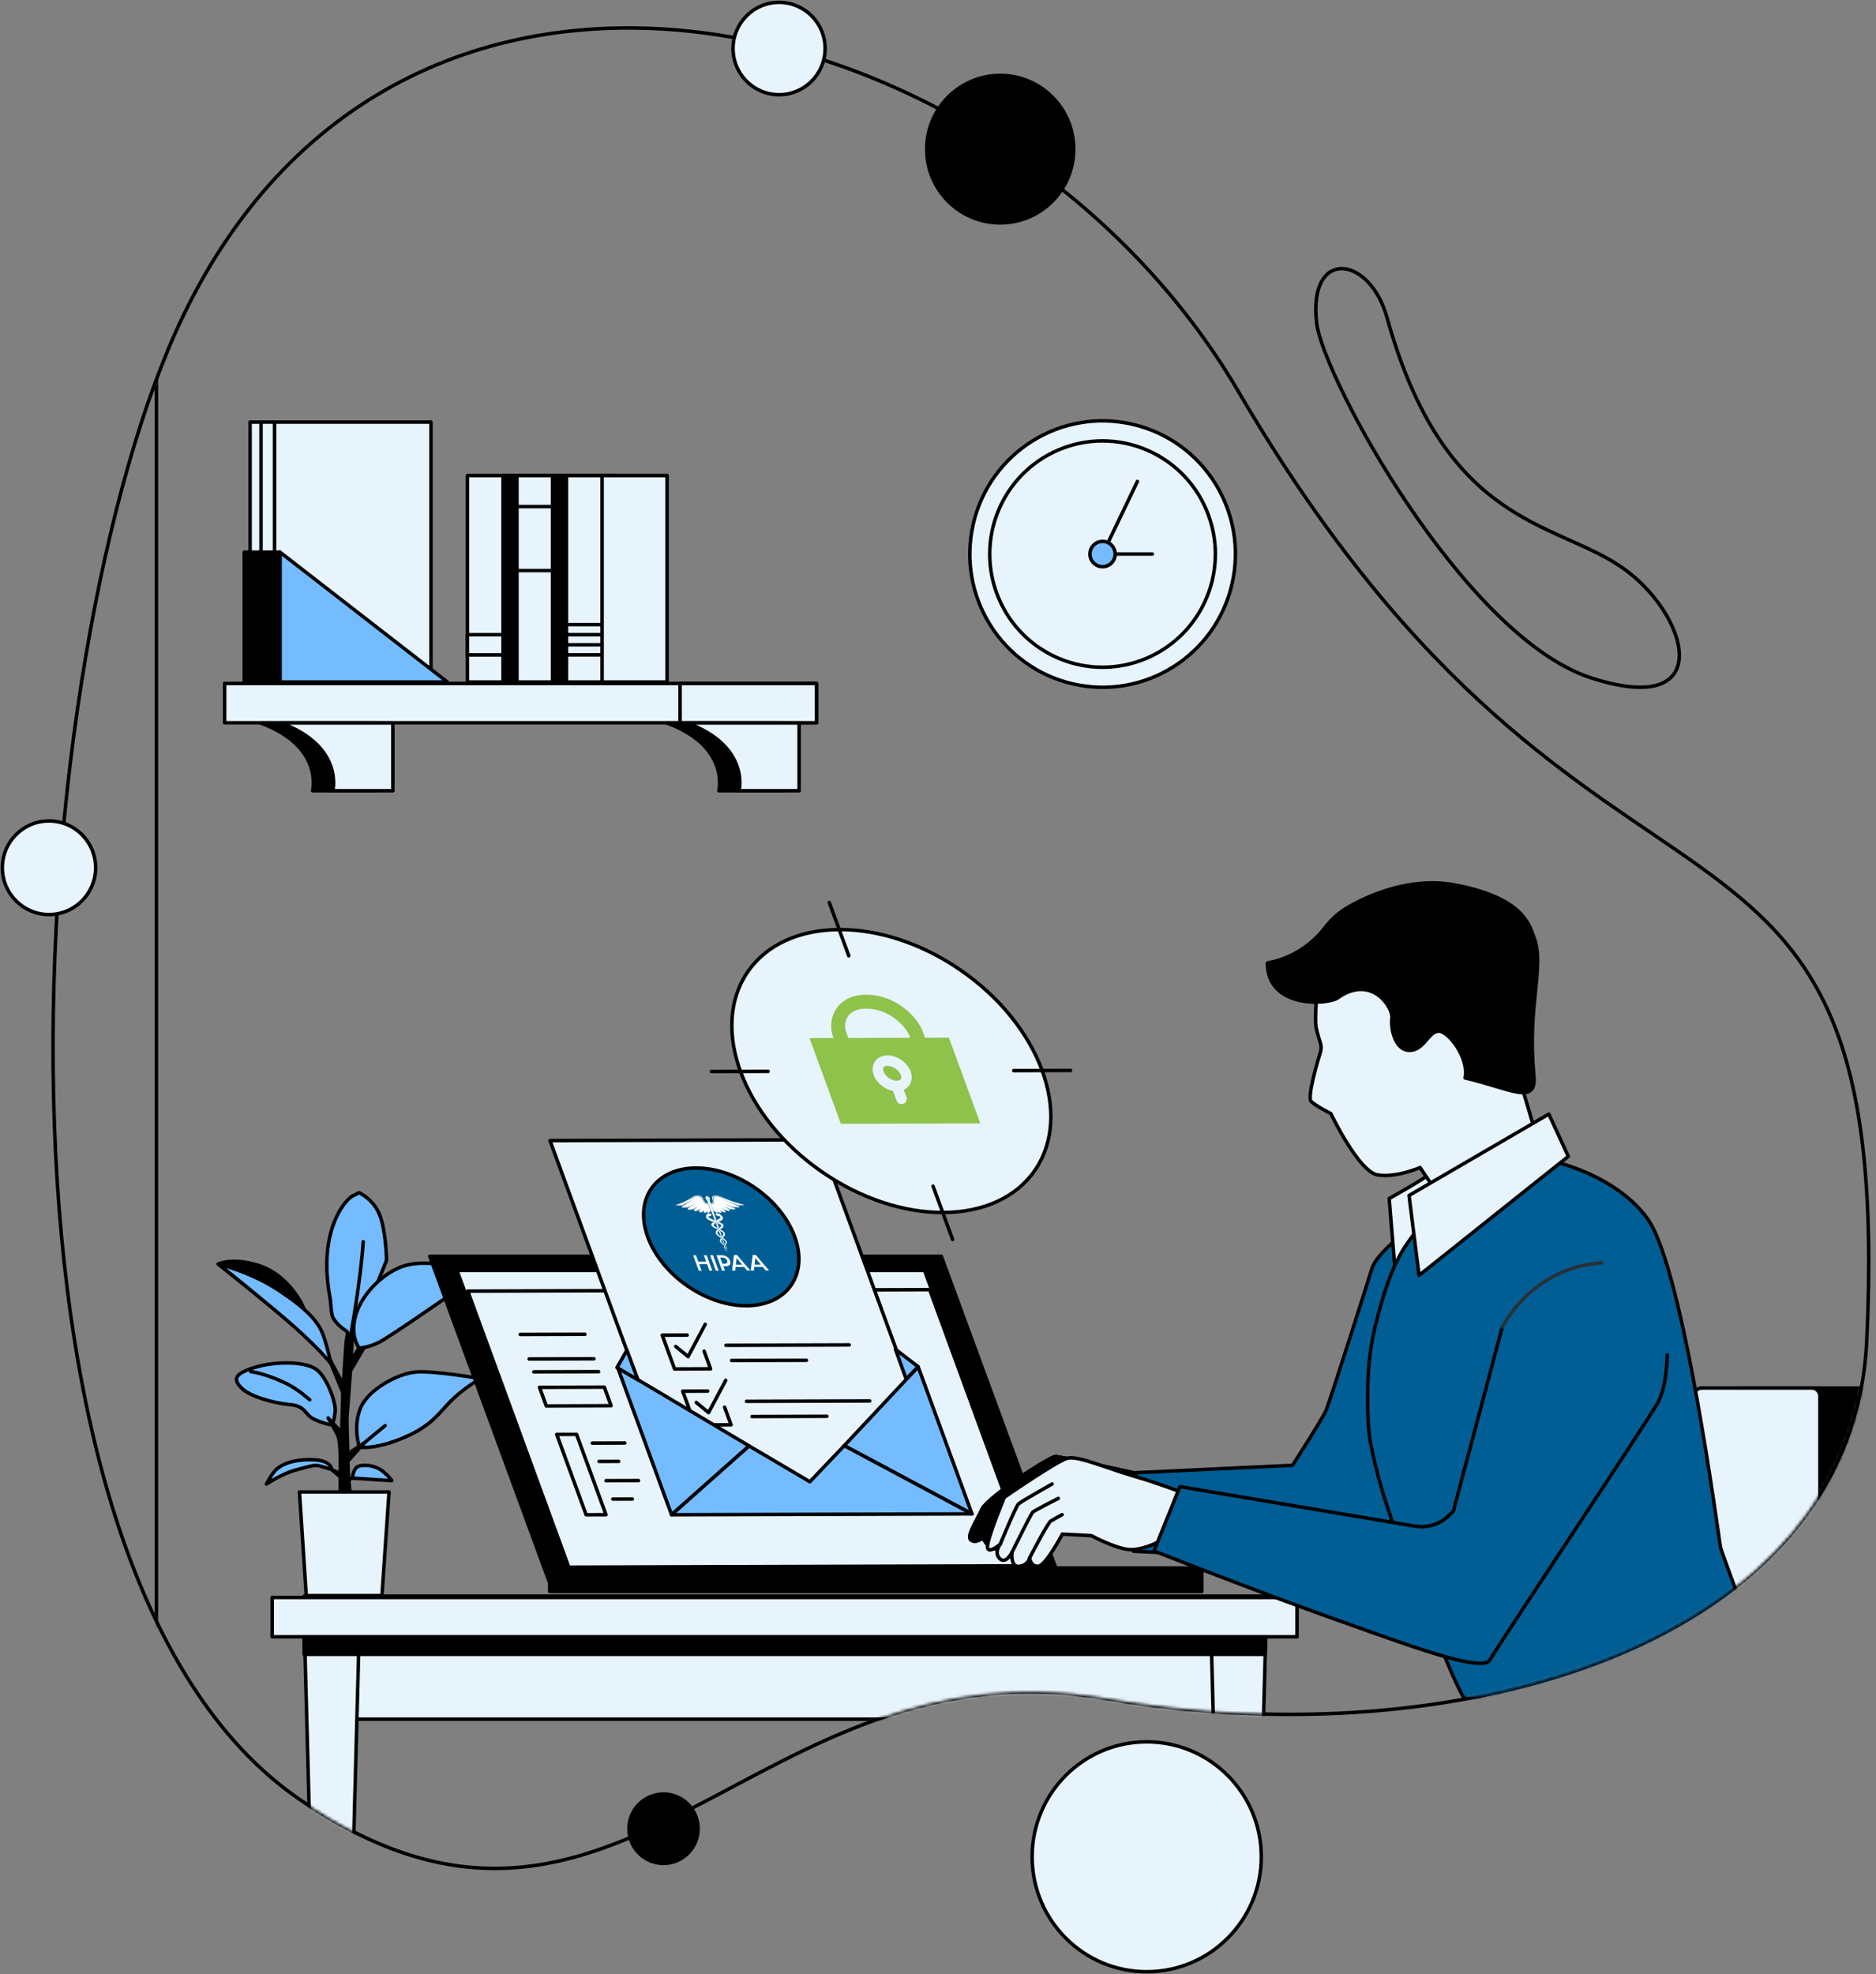 <svg width="538" height="566" viewBox="0 0 538 566" fill="none" xmlns="http://www.w3.org/2000/svg">
<rect x="0" y="0" width="538" height="566" fill="#808080" stroke="none"/>
<path d="M86.159 516.082C178.212 578.794 216.091 469.591 317.253 487.026C418.416 504.462 531.258 471.669 535.349 384.355C543.652 207.339 458.744 289.228 355.146 112.253C290.193 1.323 116.583 -43.306 52.371 90.903C6.688 186.395 -11.895 449.294 86.159 516.082Z" stroke="black" stroke-linecap="round" stroke-linejoin="round"/>
<path d="M286.841 64.412C298.762 64.412 308.425 54.721 308.425 42.766C308.425 30.811 298.762 21.12 286.841 21.12C274.921 21.12 265.258 30.811 265.258 42.766C265.258 54.721 274.921 64.412 286.841 64.412Z" fill="black"/>
<path d="M328.856 565.325C347.004 565.325 361.715 550.571 361.715 532.37C361.715 514.169 347.004 499.415 328.856 499.415C310.708 499.415 295.996 514.169 295.996 532.37C295.996 550.571 310.708 565.325 328.856 565.325Z" fill="#E7F4FC" stroke="black" stroke-linecap="round" stroke-linejoin="round"/>
<path d="M223.423 27.152C230.713 27.152 236.623 21.225 236.623 13.914C236.623 6.602 230.713 0.675 223.423 0.675C216.133 0.675 210.223 6.602 210.223 13.914C210.223 21.225 216.133 27.152 223.423 27.152Z" fill="#E7F4FC" stroke="black" stroke-linecap="round" stroke-linejoin="round"/>
<path d="M14.047 262.211C21.434 262.211 27.422 256.205 27.422 248.797C27.422 241.388 21.434 235.382 14.047 235.382C6.66 235.382 0.672 241.388 0.672 248.797C0.672 256.205 6.66 262.211 14.047 262.211Z" fill="#E7F4FC" stroke="black" stroke-linecap="round" stroke-linejoin="round"/>
<path d="M190.28 534.772C196.032 534.772 200.695 530.096 200.695 524.327C200.695 518.558 196.032 513.882 190.28 513.882C184.528 513.882 179.865 518.558 179.865 524.327C179.865 530.096 184.528 534.772 190.28 534.772Z" fill="black"/>
<path d="M377.562 92.482C379.338 108.123 419.787 182.576 456.36 194.384C492.934 206.192 484.241 175.68 464.878 162.509C445.515 149.337 414.324 150.714 397.786 91.106C392.781 73.076 375.14 71.119 377.575 92.482H377.562Z" stroke="black" stroke-linecap="round" stroke-linejoin="round"/>
<mask id="mask0_1987_386" style="mask-type:luminance" maskUnits="userSpaceOnUse" x="15" y="8" width="521" height="528">
<path d="M86.159 516.082C178.212 578.794 216.091 469.591 317.253 487.026C418.416 504.462 531.258 471.669 535.349 384.355C543.652 207.339 458.744 289.228 355.146 112.253C290.193 1.323 116.583 -43.306 52.371 90.903C6.688 186.395 -11.895 449.294 86.159 516.082Z" fill="white"/>
</mask>
<g mask="url(#mask0_1987_386)">
<path d="M355.604 458.025H94.408V492.91H355.604V458.025Z" fill="#E7F4FC" stroke="black" stroke-linecap="round" stroke-linejoin="round"/>
<path d="M100.706 554.57H89.618L87.25 465.758H103.074L100.706 554.57Z" fill="#E7F4FC" stroke="black" stroke-linecap="round" stroke-linejoin="round"/>
<path d="M360.69 554.57H349.616L347.234 465.758H363.072L360.69 554.57Z" fill="#E7F4FC" stroke="black" stroke-linecap="round" stroke-linejoin="round"/>
<path d="M362.816 457.634H87.223V474.328H362.816V457.634Z" fill="black" stroke="black" stroke-linecap="round" stroke-linejoin="round"/>
<path d="M371.966 458.025H78.059V469.294H371.966V458.025Z" fill="#E7F4FC" stroke="black" stroke-linecap="round" stroke-linejoin="round"/>
<path d="M103.062 414.895C103.062 414.895 106.817 415.745 114.769 412.614C122.722 409.47 125.171 406.137 128.629 402.371C132.087 398.606 137.698 395.26 137.698 395.26C137.698 395.26 124.35 392.911 119.156 393.384C113.975 393.856 105.363 398.498 103.291 403.937C101.205 409.375 103.062 414.895 103.062 414.895Z" fill="#74BCFF" stroke="black" stroke-linecap="round" stroke-linejoin="round"/>
<path d="M103.062 414.895C103.062 414.895 106.548 411.899 110.45 408.755" stroke="black" stroke-linecap="round" stroke-linejoin="round"/>
<path d="M100.693 416.19L104.407 413.748L100.182 418.498L100.693 416.19Z" fill="black" stroke="black" stroke-linecap="round" stroke-linejoin="round"/>
<path d="M94.732 408.485C94.732 408.485 92.444 408.053 89.955 406.852C87.466 405.651 87.627 403.087 83.294 402.736C78.961 402.385 71.776 400.496 69.327 398.026C66.878 395.556 66.932 393.87 73.296 391.994C79.661 390.118 88.098 390.388 91.018 392.857C93.938 395.34 96.374 402.264 96.118 404.693C95.862 407.122 95.485 408.215 94.732 408.485Z" fill="#74BCFF" stroke="black" stroke-linecap="round" stroke-linejoin="round"/>
<path d="M88.824 401.346C86.9 399.659 84.249 397.621 81.343 396.299C75.543 393.64 71.91 393.249 71.91 393.249" stroke="black" stroke-linecap="round" stroke-linejoin="round"/>
<path d="M94.921 391.022L98.325 399.295L98.715 397.5L94.49 389.565L94.921 391.022Z" fill="black" stroke="black" stroke-linecap="round" stroke-linejoin="round"/>
<path d="M105.443 384.625L100.518 393.019C100.518 393.019 99.576 405.03 99.495 406.366C99.415 407.702 99.805 417.972 99.805 420.482C99.805 422.992 100.504 429.2 100.504 429.2H97.531C97.531 429.2 97.611 425.3 97.611 419.497C97.611 413.694 97.141 412.263 96.831 411.481C96.522 410.698 94.086 406.541 94.086 406.541L98.002 410.779L98.311 399.322L99.253 384.963L100.276 378.445L101.366 378.917L100.585 390.145L104.259 384.571L105.429 384.652L105.443 384.625Z" fill="black" stroke="black" stroke-linecap="round" stroke-linejoin="round"/>
<path d="M99.402 381.67C99.402 381.67 95.648 379.308 95.217 376.947C94.787 374.585 94.962 374.14 94.692 372.399C94.437 370.644 92.768 363.033 94.517 354.882C96.267 346.744 100.371 343.06 101.501 342.709C102.631 342.358 102.631 341.657 103.425 342.183C104.206 342.709 107.785 344.545 109.279 349.457C110.759 354.356 110.853 361.36 110.853 361.36C110.853 361.36 105.175 375.368 104.744 376.501C104.313 377.635 100.465 383.424 100.465 383.424L99.415 381.67H99.402Z" fill="#74BCFF" stroke="black" stroke-linecap="round" stroke-linejoin="round"/>
<path d="M104.165 356.029C103.519 366.204 100.855 381.521 100.451 383.424" stroke="black" stroke-linecap="round" stroke-linejoin="round"/>
<path d="M103.008 386.501C103.008 386.501 100.209 383.019 102.08 376.879C103.95 370.725 110.072 364.841 115.805 362.979C121.537 361.103 129.799 362.979 131.4 363.91C133.002 364.841 135.397 366.717 135.397 366.717C135.397 366.717 131.266 369.794 126.193 373.262C121.133 376.744 113.934 381.683 110.059 384.085C106.197 386.488 102.995 386.488 102.995 386.488L103.008 386.501Z" fill="#74BCFF" stroke="black" stroke-linecap="round" stroke-linejoin="round"/>
<path d="M62.586 362.412C62.586 362.412 66.529 360.482 73.956 362.75C81.397 365.017 85.623 371.886 86.713 374.234C87.803 376.569 88.247 382.938 88.247 382.938L62.586 362.426V362.412Z" fill="black" stroke="black" stroke-linecap="round" stroke-linejoin="round"/>
<path d="M94.921 391.022C94.921 391.022 94.113 386.852 92.727 382.911C91.341 378.971 87.991 375.273 79.904 369.943C71.817 364.612 62.572 362.412 62.572 362.412C62.572 362.412 66.851 365.651 79.083 375.853C91.328 386.042 94.907 391.022 94.907 391.022H94.921Z" fill="#74BCFF" stroke="black" stroke-linecap="round" stroke-linejoin="round"/>
<path d="M99.967 424.328L101.689 423.464" stroke="black" stroke-linecap="round" stroke-linejoin="round"/>
<path d="M101.057 423.788C101.057 423.788 101.285 420.968 102.779 420.414C104.273 419.861 107.556 420.023 109.749 421.831C111.943 423.64 112.333 424.503 112.333 424.503C112.333 424.503 110.839 424.423 108.336 424.274C105.834 424.112 101.447 423.802 101.057 423.802V423.788Z" fill="#74BCFF" stroke="black" stroke-linecap="round" stroke-linejoin="round"/>
<path d="M97.545 422.452L95.109 421.346L97.693 423.545L97.545 422.452Z" fill="black" stroke="black" stroke-linecap="round" stroke-linejoin="round"/>
<path d="M95.108 421.346C95.108 421.346 95.189 418.674 89.712 418.525C84.236 418.363 80.952 419.78 79.378 421.197C77.817 422.614 76.404 425.516 76.404 425.516C76.404 425.516 80.872 422.533 84.693 421.508C88.528 420.482 90.089 419.942 91.421 420.253C92.753 420.563 95.095 421.346 95.095 421.346H95.108Z" fill="#74BCFF" stroke="black" stroke-linecap="round" stroke-linejoin="round"/>
<path d="M87.83 457.486H109.535L111.567 427.783H85.879L87.83 457.486Z" fill="#E7F4FC" stroke="black" stroke-linecap="round" stroke-linejoin="round"/>
<path d="M269.956 360.213H123.244L157.678 453.977H304.403L269.956 360.213Z" fill="black" stroke="black" stroke-linecap="round" stroke-linejoin="round"/>
<path d="M265.125 364.248H131.049L162.523 449.928H296.599L265.125 364.248Z" fill="#E7F4FC" stroke="black" stroke-linecap="round" stroke-linejoin="round"/>
<path d="M259.325 364.248H131.049L162.523 449.928H290.799L259.325 364.248Z" fill="#E7F4FC" stroke="black" stroke-linecap="round" stroke-linejoin="round"/>
<path d="M269.915 377.297L265.125 364.248H131.049L135.839 377.297H269.915Z" fill="#E7F4FC" stroke="black" stroke-linecap="round" stroke-linejoin="round"/>
<path d="M344.664 449.564H157.639V456.285H344.664V449.564Z" fill="black" stroke="black" stroke-linecap="round" stroke-linejoin="round"/>
<path d="M266.617 369.767L134.143 370.186L163.113 449.335L295.588 448.93L266.617 369.767Z" fill="#E7F4FC" stroke="black" stroke-linecap="round" stroke-linejoin="round"/>
<path d="M270.923 424.908L193.645 425.151L157.73 327.028L235.009 326.799L270.923 424.908Z" fill="#E7F4FC" stroke="black" stroke-linecap="round" stroke-linejoin="round"/>
<path d="M226.897 368.468C232.233 360.688 227.579 348.186 216.502 340.546C205.425 332.905 192.12 333.018 186.785 340.799C181.449 348.579 186.102 361.081 197.179 368.721C208.256 376.362 221.561 376.249 226.897 368.468Z" fill="#015E94" stroke="black" stroke-linecap="round" stroke-linejoin="round"/>
<path d="M200.508 362.439H202.769L203.468 364.329H204.276L202.661 359.902H201.854L202.513 361.724H200.252L199.593 359.916H198.786L200.4 364.342H201.208L200.508 362.439ZM205.272 364.315H206.079L204.464 359.889H203.657L205.272 364.315ZM207.99 360.078C207.626 359.943 207.277 359.889 206.94 359.902H205.487L207.102 364.315H207.909L207.438 363.047H208.084C208.42 363.047 208.743 362.979 208.999 362.858C209.228 362.736 209.389 362.547 209.443 362.304C209.497 362.048 209.47 361.765 209.362 361.468C209.255 361.171 209.066 360.887 208.837 360.631C208.609 360.375 208.299 360.199 207.99 360.078ZM208.501 362.102C208.38 362.25 208.138 362.331 207.774 362.331H207.182L206.536 360.577H207.129C207.478 360.577 207.788 360.644 208.017 360.806C208.245 360.968 208.42 361.171 208.528 361.454C208.636 361.738 208.636 361.953 208.488 362.102H208.501ZM215.862 359.862L215.296 364.275H216.211L216.319 363.249H218.741L219.602 364.261H220.544L216.75 359.835H215.862V359.848V359.862ZM216.4 362.601L216.602 360.671L218.216 362.588H216.413L216.4 362.601ZM213.372 363.262L214.233 364.275H215.175L211.381 359.848H210.493L209.941 364.288H210.856L210.964 363.262H213.372ZM211.233 360.685L212.847 362.601H211.044L211.246 360.685H211.233ZM207.949 357.608C208.138 358.094 208.272 358.445 208.34 358.62C208.353 358.647 208.366 358.674 208.366 358.688V358.742C208.42 358.836 208.474 358.931 208.528 359.025C208.528 358.931 208.501 358.836 208.474 358.742C208.474 358.701 208.286 358.202 208.017 357.392C208.017 357.392 208.017 357.406 208.017 357.419C207.99 357.487 207.963 357.554 207.963 357.622L207.949 357.608ZM202.715 347.5C202.796 347.379 202.85 347.244 202.876 347.095C202.863 347.217 202.809 347.689 203.038 347.73C203.294 347.77 203.549 347.703 203.818 347.109C203.522 346.353 203.267 345.692 203.078 345.192H202.809C202.809 345.192 202.782 345.192 202.769 345.192C202.621 345.192 202.379 345.192 202.123 344.95C201.854 344.707 201.76 344.45 201.679 344.261C201.571 343.991 201.316 343.506 200.858 343.222C200.535 343.033 199.808 342.898 199.27 343.128C199.095 343.209 198.745 343.411 198.409 343.6C198.1 343.776 197.709 343.991 197.561 343.991C197.763 343.883 198.032 343.735 198.328 343.546C198.665 343.344 199.001 343.114 199.189 343.033C199.566 342.871 200.36 342.817 200.898 343.141C201.41 343.438 201.679 343.964 201.8 344.261C201.881 344.45 201.961 344.68 202.204 344.909C202.419 345.098 202.634 345.098 202.769 345.098H202.796H203.038L202.971 344.923C202.742 344.936 202.405 344.95 202.15 344.653C201.84 344.288 201.692 343.371 200.966 342.979C200.239 342.588 199.324 342.696 198.651 343.155C197.978 343.614 197.09 344.194 195.906 344.72C194.722 345.246 193.955 345.449 193.794 345.462C193.646 345.489 193.969 345.584 194.547 345.597C195.126 345.611 195.61 345.57 195.61 345.57L199.23 343.735C199.23 343.735 196.162 345.476 195.92 345.665C195.677 345.854 195.449 345.921 195.529 346.083C195.61 346.245 195.839 346.232 196.485 346.218C197.131 346.205 197.252 346.151 197.454 346.083C197.655 346.016 199.674 344.977 199.674 344.977C199.674 344.977 197.548 346.178 197.279 346.461C197.01 346.744 197.44 346.825 197.696 346.839C197.951 346.839 198.638 346.812 198.947 346.623C199.257 346.434 200.199 345.719 200.199 345.719C200.199 345.719 199.311 346.515 199.149 346.704C199.015 346.852 198.961 346.974 199.068 347.122C199.203 347.311 199.553 347.298 199.97 347.122C199.97 347.122 200.401 346.96 200.522 346.812C200.643 346.65 201.006 346.218 201.006 346.218C201.006 346.218 200.616 346.812 200.549 347.068C200.495 347.325 200.481 347.392 200.616 347.527C200.791 347.73 201.504 347.527 201.638 347.298C201.733 347.122 201.827 346.947 201.894 346.744C201.894 346.744 201.786 347.109 201.813 347.311C201.84 347.514 201.84 347.689 202.056 347.703C202.311 347.743 202.527 347.743 202.688 347.487L202.715 347.5ZM205.904 352.21C205.904 352.21 205.944 352.183 205.958 352.169C205.958 352.169 206.025 352.116 206.039 352.089C206.079 352.048 206.133 352.008 206.173 351.981C206.039 351.589 205.904 351.184 205.769 350.793C205.635 350.739 205.487 350.699 205.339 350.645C205.339 350.645 205.325 350.645 205.312 350.645C205.299 350.645 205.285 350.645 205.272 350.631C205.177 350.604 205.083 350.564 204.976 350.537C204.854 350.496 204.72 350.456 204.599 350.415C203.993 350.779 203.913 350.955 204.034 351.292C204.209 351.765 204.72 351.981 205.635 352.426C205.729 352.345 205.81 352.264 205.904 352.196V352.21ZM204.68 351.36C204.68 351.36 204.518 351.049 205.218 350.699C205.231 350.699 205.258 350.672 205.272 350.672C205.46 351.144 205.635 351.63 205.823 352.102C205.312 351.846 204.76 351.589 204.666 351.36H204.68ZM208.097 357.23C208.097 357.23 208.057 357.311 208.03 357.352C208.34 357.622 208.42 357.878 208.434 358.229C208.501 358.107 208.609 357.81 208.286 357.419C208.232 357.352 208.165 357.298 208.097 357.23ZM206.725 354.396C206.833 354.477 206.967 354.558 207.088 354.653C207.169 354.707 207.25 354.761 207.33 354.828C207.33 354.828 207.357 354.842 207.371 354.855C207.721 354.45 208.044 354.059 207.869 353.573C207.734 353.195 207.209 352.844 206.711 352.574C206.684 352.601 206.658 352.615 206.631 352.642C206.563 352.696 206.496 352.75 206.442 352.79C206.442 352.804 206.415 352.817 206.402 352.831C206.321 352.898 206.254 352.966 206.187 353.02C206.375 353.479 206.55 353.951 206.711 354.396H206.725ZM206.483 352.858C207.088 353.195 207.357 353.398 207.451 353.64C207.546 353.883 207.371 354.167 207.075 354.585C206.873 354.032 206.684 353.452 206.483 352.858ZM206.738 346.191C206.738 346.191 207.411 346.623 207.653 346.771C207.896 346.92 208.434 347.082 208.434 347.082C208.959 347.244 209.322 347.257 209.322 347.068C209.322 346.92 209.16 346.785 208.932 346.65C208.636 346.475 207.169 345.678 207.169 345.678C207.169 345.678 208.636 346.394 209.08 346.569C209.524 346.744 210.223 346.785 210.479 346.771C210.735 346.758 211.098 346.677 210.627 346.394C210.156 346.11 207.142 344.923 207.142 344.923C207.142 344.923 209.914 345.962 210.17 346.016C210.412 346.083 210.573 346.124 211.233 346.151C211.892 346.151 212.121 346.178 212.094 346.016C212.067 345.854 211.784 345.786 211.394 345.597C211.017 345.408 206.684 343.695 206.684 343.695L211.636 345.516C211.636 345.516 212.134 345.557 212.713 345.543C213.291 345.53 213.534 345.435 213.372 345.408C213.211 345.381 212.282 345.179 210.721 344.68C209.16 344.18 207.842 343.587 206.846 343.141C205.85 342.696 204.854 342.588 204.41 342.979C203.966 343.371 204.491 344.288 204.451 344.653C204.41 344.95 204.061 344.936 203.832 344.923C203.859 344.977 203.872 345.044 203.886 345.098H204.128H204.155C204.289 345.098 204.505 345.098 204.585 344.909C204.666 344.693 204.585 344.45 204.518 344.261C204.424 343.978 204.316 343.452 204.599 343.141C204.908 342.817 205.743 342.871 206.227 343.02C206.469 343.101 206.981 343.317 207.465 343.533C207.882 343.722 208.272 343.87 208.555 343.978C208.393 343.978 207.855 343.762 207.425 343.587C206.954 343.398 206.469 343.195 206.227 343.128C205.514 342.898 204.881 343.047 204.706 343.236C204.437 343.519 204.558 344.005 204.639 344.275C204.706 344.464 204.787 344.72 204.706 344.963C204.639 345.192 204.397 345.206 204.235 345.206H204.195H203.926C204.087 345.705 204.316 346.353 204.572 347.095C205.299 347.703 205.608 347.77 205.823 347.716C206.025 347.676 205.635 347.203 205.527 347.082C205.675 347.23 205.823 347.352 205.985 347.487C206.321 347.743 206.55 347.73 206.765 347.703C206.981 347.676 206.846 347.514 206.725 347.311C206.604 347.109 206.227 346.744 206.227 346.744C206.442 346.933 206.658 347.122 206.886 347.284C207.182 347.5 208.057 347.73 208.084 347.514C208.097 347.379 208.057 347.311 207.815 347.055C207.586 346.798 206.738 346.205 206.738 346.205V346.191ZM203.119 344.086C203.24 344.086 203.347 344.045 203.415 343.991C203.482 343.937 203.536 343.843 203.549 343.735C203.549 343.627 203.536 343.519 203.468 343.411C203.401 343.303 203.307 343.209 203.199 343.114C203.092 343.033 202.957 342.979 202.836 342.966C202.715 342.939 202.594 342.966 202.5 343.006C202.405 343.047 202.338 343.128 202.311 343.209C202.284 343.303 202.284 343.411 202.311 343.519C202.338 343.6 202.379 343.668 202.432 343.735C202.486 343.803 202.553 343.87 202.634 343.91C202.715 343.964 202.782 344.005 202.876 344.032C202.957 344.059 203.038 344.072 203.119 344.072V344.086ZM206.631 348.296C206.631 348.296 206.469 347.905 205.783 347.865C205.083 347.824 205.15 348.107 205.204 348.202C205.204 348.202 205.312 348.215 205.312 348.229C205.312 348.242 205.285 348.256 205.245 348.256C205.325 348.364 205.473 348.485 205.81 348.62C206.092 348.728 206.214 348.728 206.348 348.701C206.348 348.701 206.55 348.796 206.59 348.931C206.631 349.066 206.483 349.336 205.473 349.916C204.424 346.852 203.509 344.167 203.509 344.167H203.576C203.576 344.167 203.63 344.153 203.643 344.126C203.657 344.099 203.657 344.072 203.643 344.045V344.005C203.643 344.005 203.616 343.978 203.603 343.964C203.59 343.951 203.576 343.937 203.563 343.924C203.522 343.991 203.468 344.045 203.401 344.086C203.334 344.126 203.24 344.14 203.146 344.14C203.051 344.14 202.944 344.126 202.85 344.086C202.755 344.045 202.648 343.991 202.553 343.924C202.553 343.937 202.54 343.951 202.54 343.964C202.54 343.978 202.54 343.991 202.54 344.005V344.045C202.54 344.045 202.594 344.099 202.621 344.126C202.648 344.153 202.688 344.167 202.715 344.167H202.782C202.782 344.167 203.791 346.771 204.935 349.781C205.056 349.835 205.177 349.875 205.312 349.929C205.325 349.929 205.352 349.943 205.366 349.956C205.689 350.078 205.958 350.186 206.173 350.28C206.738 350.037 207.277 349.767 207.33 349.389C207.411 348.688 206.59 348.283 206.59 348.283L206.631 348.296ZM205.675 348.134C205.608 348.134 205.527 348.094 205.514 348.053C205.5 348.013 205.541 347.973 205.621 347.973C205.702 347.973 205.769 348.013 205.783 348.053C205.796 348.094 205.756 348.134 205.675 348.134ZM207.707 356.906C207.748 356.839 207.761 356.771 207.801 356.704C207.667 356.313 207.519 355.867 207.344 355.381C207.25 355.314 207.142 355.246 207.021 355.165C207.021 355.165 206.954 355.111 206.913 355.098C206.859 355.057 206.819 355.03 206.765 355.003C206.631 355.179 206.362 355.584 206.496 355.935C206.644 356.339 207.223 356.758 207.64 357.055C207.64 356.987 207.667 356.947 207.694 356.893L207.707 356.906ZM207.061 355.26C207.29 355.854 207.492 356.393 207.68 356.852C207.33 356.542 206.954 356.232 206.873 356.029C206.806 355.827 206.846 355.597 207.061 355.26ZM205.325 350.037C203.643 349.389 203.24 349.093 203.186 348.944C203.132 348.796 203.267 348.715 203.267 348.715C203.415 348.742 203.536 348.742 203.738 348.634C203.98 348.499 204.034 348.364 204.034 348.269C203.993 348.269 203.953 348.256 203.939 348.242C203.926 348.229 203.98 348.215 204.02 348.215C203.993 348.107 203.859 347.838 203.186 347.878C202.527 347.919 202.661 348.31 202.661 348.31C202.661 348.31 202.136 348.715 202.742 349.416C203.28 350.037 204.854 350.348 205.823 350.699C206.792 351.049 206.846 351.36 206.846 351.36C206.94 351.63 206.483 351.9 206.146 352.196C205.81 352.493 205.056 352.993 205.272 353.586C205.473 354.14 206.214 354.558 206.954 355.03C207.707 355.503 207.99 355.786 208.084 356.043C208.218 356.407 207.761 356.893 207.653 357.487C207.546 358.08 208.528 359.025 208.151 358.526C207.761 358.04 207.748 357.689 207.882 357.338C208.057 356.92 208.595 356.501 208.393 355.935C208.218 355.462 207.29 354.909 207.29 354.909C206.415 354.302 205.877 353.951 205.769 353.654C205.662 353.357 205.864 353.074 206.55 352.547C207.223 352.021 207.653 351.805 207.465 351.292C207.303 350.847 206.994 350.685 205.325 350.037ZM203.468 347.999C203.536 347.999 203.617 348.04 203.63 348.08C203.643 348.121 203.603 348.161 203.522 348.161C203.442 348.161 203.374 348.121 203.361 348.08C203.347 348.04 203.388 347.999 203.468 347.999Z" fill="white"/>
<path d="M201.934 387.405L203.778 392.466L193.457 392.507L189.918 382.817L197.077 382.79" stroke="black" stroke-linecap="round" stroke-linejoin="round"/>
<path d="M193.793 386.056L197.332 388.957L202.243 379.713" stroke="black" stroke-linecap="round" stroke-linejoin="round"/>
<path d="M208.205 385.718L243.541 385.61" stroke="black" stroke-linecap="round" stroke-linejoin="round"/>
<path d="M209.807 390.077L231.269 390.01" stroke="black" stroke-linecap="round" stroke-linejoin="round"/>
<path d="M207.801 403.465L209.658 408.525L199.338 408.552L195.785 398.876L202.957 398.849" stroke="black" stroke-linecap="round" stroke-linejoin="round"/>
<path d="M199.674 402.115L203.199 405.016L208.124 395.772" stroke="black" stroke-linecap="round" stroke-linejoin="round"/>
<path d="M214.086 401.778L249.408 401.67" stroke="black" stroke-linecap="round" stroke-linejoin="round"/>
<path d="M215.674 406.137L237.136 406.069" stroke="black" stroke-linecap="round" stroke-linejoin="round"/>
<path d="M177.16 392.142L192.594 434.314L214.837 414.571L177.16 392.142Z" fill="#74BCFF" stroke="black" stroke-linecap="round" stroke-linejoin="round"/>
<path d="M263.307 391.872L278.741 434.058L242.113 414.49L263.307 391.872Z" fill="#74BCFF" stroke="black" stroke-linecap="round" stroke-linejoin="round"/>
<path d="M192.594 434.314L278.739 434.058L242.112 414.49L232.249 424.841L214.837 414.571L192.594 434.314Z" fill="#74BCFF" stroke="black" stroke-linecap="round" stroke-linejoin="round"/>
<path d="M179.785 387.122L176.945 392.102L182.947 395.624L179.785 387.122Z" fill="#74BCFF" stroke="black" stroke-linecap="round" stroke-linejoin="round"/>
<path d="M256.807 386.879L263.292 391.845L259.875 395.394L256.807 386.879Z" fill="#74BCFF" stroke="black" stroke-linecap="round" stroke-linejoin="round"/>
<path d="M296.817 335.504C307.779 319.519 298.221 293.837 275.467 278.142C252.714 262.447 225.382 262.682 214.419 278.666C203.457 294.651 213.016 320.333 235.769 336.028C258.522 351.723 285.854 351.488 296.817 335.504Z" fill="#E7F4FC" stroke="black" stroke-linecap="round" stroke-linejoin="round"/>
<path d="M242.059 300.105L240.781 296.596C239.435 292.912 241.184 287.217 248.356 287.204C255.932 287.177 261.436 292.845 262.795 296.529L264.073 300.038C264.181 300.321 263.885 300.564 263.427 300.564L243.122 300.632C242.651 300.632 242.194 300.416 242.086 300.119H242.059V300.105Z" stroke="#8EC24B" stroke-width="4" stroke-linecap="round" stroke-linejoin="round"/>
<path d="M272.134 297.514L232.156 297.636L241.145 322.21L281.123 322.089L272.134 297.514Z" fill="#8EC24B"/>
<path d="M258.544 315.085L257.252 311.536" stroke="#E7F4FC" stroke-width="3" stroke-linecap="round"/>
<path d="M257.185 311.36C259.324 311.36 260.468 309.727 259.728 307.716C258.988 305.706 256.66 304.086 254.52 304.1C252.381 304.113 251.237 305.733 251.977 307.743C252.717 309.754 255.045 311.374 257.185 311.36Z" stroke="#E7F4FC" stroke-width="3"/>
<path d="M203.992 307.231L220.287 307.177" stroke="black" stroke-linecap="round" stroke-linejoin="round"/>
<path d="M290.717 306.961L307.012 306.907" stroke="black" stroke-linecap="round" stroke-linejoin="round"/>
<path d="M273.184 355.368L267.586 340.091" stroke="black" stroke-linecap="round" stroke-linejoin="round"/>
<path d="M243.418 274.046L237.82 258.756" stroke="black" stroke-linecap="round" stroke-linejoin="round"/>
<path d="M149.174 382.615L167.757 382.561" stroke="black" stroke-linecap="round" stroke-linejoin="round"/>
<path d="M151.742 389.646L170.325 389.578" stroke="black" stroke-linecap="round" stroke-linejoin="round"/>
<path d="M153.088 393.33L171.671 393.276" stroke="black" stroke-linecap="round" stroke-linejoin="round"/>
<path d="M169.869 413.761L179.167 413.734" stroke="black" stroke-linecap="round" stroke-linejoin="round"/>
<path d="M171.793 419.011L177.404 418.997" stroke="black" stroke-linecap="round" stroke-linejoin="round"/>
<path d="M173.811 424.53L183.109 424.503" stroke="black" stroke-linecap="round" stroke-linejoin="round"/>
<path d="M175.748 429.807L181.346 429.794" stroke="black" stroke-linecap="round" stroke-linejoin="round"/>
<path d="M175.251 403.046L156.668 403.114L154.717 397.77L173.3 397.716L175.251 403.046Z" stroke="black" stroke-linecap="round" stroke-linejoin="round"/>
<path d="M173.783 434.301L168.091 434.314L159.654 411.265L165.346 411.251L173.783 434.301Z" stroke="black" stroke-linecap="round" stroke-linejoin="round"/>
<path d="M537.328 487.04V400.293C537.328 399.011 536.292 397.959 535 397.959H499.449C498.171 397.959 497.121 398.998 497.121 400.293V487.04H537.314H537.328Z" fill="black" stroke="black" stroke-linecap="round" stroke-linejoin="round"/>
<path d="M521.906 487.04V400.293C521.906 399.011 520.87 397.959 519.578 397.959H488.064C486.786 397.959 485.736 398.998 485.736 400.293V487.04H521.893H521.906Z" fill="#E7F4FC" stroke="black" stroke-linecap="round" stroke-linejoin="round"/>
<path d="M409.104 348.728C409.104 348.728 395.218 358.013 393.441 363.721C391.665 369.43 381.344 401.926 380.268 404.423C379.191 406.919 370.66 420.131 370.66 420.131L325.098 422.277C325.098 422.277 304.457 417.634 302.667 417.634C300.877 417.634 283.088 429.416 281.662 432.628C280.236 435.839 277.033 440.482 278.459 441.548C279.886 442.614 282.025 440.833 282.025 440.833C282.025 440.833 282.738 445.826 291.633 444.044C300.527 442.263 309.435 435.839 309.435 435.839C309.435 435.839 320.469 441.197 324.748 440.117C324.869 440.09 324.977 440.05 325.098 440.009V444.76C325.098 444.76 385.26 447.972 387.75 447.256C390.239 446.541 403.412 430.482 403.412 430.482L418.725 347.662C418.725 347.662 418.012 339.808 409.118 348.728H409.104Z" fill="#015E94" stroke="black" stroke-linecap="round" stroke-linejoin="round"/>
<path d="M326.08 423.505L325.219 422.263H325.098C325.098 422.263 304.457 417.634 302.667 417.634C300.877 417.634 283.088 429.416 281.662 432.628C280.236 435.839 277.033 440.482 278.459 441.548C279.886 442.614 282.025 440.833 282.025 440.833C282.025 440.833 282.738 445.826 291.633 444.044C300.527 442.263 309.435 435.839 309.435 435.839C309.435 435.839 320.469 441.197 324.748 440.117C324.869 440.09 324.977 440.05 325.098 440.009V444.76L326.08 423.505Z" fill="black" stroke="black" stroke-linecap="round" stroke-linejoin="round"/>
<path d="M411.095 335.732C410.22 337.055 398.393 343.641 398.393 343.641L399.967 362.912L406.964 365.651L412.844 335.287L411.095 335.732Z" fill="#E7F4FC" stroke="black" stroke-linecap="round" stroke-linejoin="round"/>
<path d="M509.338 487.04C506.149 478.471 493.823 445.34 493.446 443.802C493.002 442.047 482.937 363.856 472.428 349.349C461.919 334.842 437.388 329.579 432.127 332.655C432.127 332.655 431.696 333.519 430.956 335.044C425.089 333.33 418.926 334.261 414.809 338.728C414.809 338.728 411.862 343.357 408.39 349.74L403.735 356.258C398.904 363.033 396.334 372.453 394.315 380.536C391.18 393.127 392.27 409.591 392.902 412.952C396.293 431.184 402.82 445.313 408.135 458.66C411.216 466.392 415.078 478.336 419.909 487.027H509.351L509.338 487.04Z" fill="#015E94" stroke="black" stroke-linecap="round" stroke-linejoin="round"/>
<path d="M377.791 281.482C377.791 281.482 376.983 292.413 377.414 294.505C377.845 296.61 378.679 299.12 378.679 299.12C378.679 299.12 379.096 300.375 378.679 301.644C378.262 302.899 374.736 314.545 376.001 315.8C377.266 317.055 381.666 319.282 381.666 319.282C381.666 319.282 389.672 336.056 395.122 336.879C400.572 337.703 407.259 334.747 407.259 334.747L411.471 341.036L439.904 323.303L436.944 313.236C436.944 313.236 435.625 294.343 428.897 282.17C422.155 270.011 387.789 263.385 377.791 281.482Z" fill="#E7F4FC" stroke="black" stroke-linecap="round" stroke-linejoin="round"/>
<path d="M379.985 265.989C377.442 269.282 372.167 274.491 363.461 276.111C363.461 289.201 380.725 288.148 383.658 286.084C393.441 279.201 399.59 288.972 399.173 291.914C398.77 294.856 400.035 301.158 404.233 301.144C408.418 301.144 409.656 295.665 412.589 295.652C415.522 295.652 421.403 303.6 420.165 309.066C433.204 312.102 440.753 317.123 439.891 308.31C437.927 288.148 443.08 277.123 439.891 268.688C438.411 264.761 436.527 257.528 417.662 253.803C404.986 251.293 393.158 256.394 386.767 260.011C384.116 261.509 381.842 263.574 379.972 265.989H379.985Z" fill="black" stroke="black" stroke-linecap="round" stroke-linejoin="round"/>
<path d="M444.172 319.43L404.086 342.763L406.952 365.665L449.756 331.562L444.172 319.43Z" fill="#E7F4FC" stroke="black" stroke-linecap="round" stroke-linejoin="round"/>
<path d="M339.254 427.985C339.254 427.985 331.221 424.976 326.081 423.505C317.308 420.995 309.086 417.23 306.018 418.12C302.95 418.997 288.014 429.308 288.014 429.308C288.014 429.308 282.752 442.047 283.197 443.802C283.641 445.556 286.843 442.735 286.843 442.735C286.843 442.735 284.946 445.124 286.695 446.878C288.444 448.633 290.194 445.124 290.194 445.124C290.194 445.124 289.75 449.523 292.387 449.078C295.011 448.633 295.267 446.689 295.267 446.689C295.267 446.689 295.455 449.078 297.648 449.078C299.842 449.078 304.659 439.847 304.659 439.847L312.975 440.293C312.975 440.293 319.541 443.802 323.484 444.247C327.427 444.692 332.244 442.047 332.244 442.047L337.505 443.37L341.892 430.63L339.268 427.999L339.254 427.985Z" fill="#E7F4FC" stroke="black" stroke-linecap="round" stroke-linejoin="round"/>
<path d="M286.844 442.735C286.844 442.735 291.325 431.953 292.038 431.238C292.751 430.522 301.713 425.489 301.713 425.489" stroke="black" stroke-linecap="round" stroke-linejoin="round"/>
<path d="M290.193 445.124C290.193 445.124 295.616 434.112 296.154 433.572C296.693 433.032 303.501 429.618 303.501 429.618" stroke="black" stroke-linecap="round" stroke-linejoin="round"/>
<path d="M295.266 446.69C295.266 446.69 300.46 436.622 301.361 436.082C302.263 435.543 304.591 434.287 304.591 434.287" stroke="black" stroke-linecap="round" stroke-linejoin="round"/>
<path d="M430.81 380.55L416.789 433.262L415.632 434.422C413.062 437 409.402 438.174 405.809 437.58L338.381 426.244L330.939 444.692C330.939 444.692 361.162 456.554 382.194 464.017C403.212 471.48 425.118 479.834 427.312 475.88C429.505 471.925 472.86 406.906 475.498 402.075C478.122 397.243 478.122 388.458 478.122 388.458" fill="#015E94"/>
<path d="M430.81 380.55L416.789 433.262L415.632 434.422C413.062 437 409.402 438.174 405.809 437.58L338.381 426.244L330.939 444.692C330.939 444.692 361.162 456.554 382.194 464.017C403.212 471.48 425.118 479.834 427.312 475.88C429.505 471.925 472.86 406.906 475.498 402.075C478.122 397.243 478.122 388.458 478.122 388.458" stroke="black" stroke-linecap="round" stroke-linejoin="round"/>
<path d="M430.809 380.55C430.809 380.55 439.124 363.411 459.282 362.102" stroke="#263238" stroke-linecap="round" stroke-linejoin="round"/>
<path d="M353.303 167.502C358.063 146.957 345.314 126.432 324.829 121.659C304.343 116.885 283.878 129.671 279.118 150.216C274.358 170.761 287.107 191.286 307.593 196.059C328.078 200.833 348.544 188.047 353.303 167.502Z" fill="#E7F4FC" stroke="black" stroke-linecap="round" stroke-linejoin="round"/>
<path d="M328.802 188.736C345.253 181.749 352.943 162.711 345.976 146.211C339.01 129.712 320.026 122.001 303.575 128.987C287.124 135.974 279.434 155.013 286.401 171.512C293.367 188.011 312.351 195.722 328.802 188.736Z" fill="#E7F4FC" stroke="black" stroke-linecap="round" stroke-linejoin="round"/>
<path d="M326.189 138.042L316.191 158.851H330.468" stroke="black" stroke-linecap="round" stroke-linejoin="round"/>
<path d="M319.812 158.851C319.812 160.862 318.183 162.482 316.192 162.482C314.2 162.482 312.572 160.849 312.572 158.851C312.572 156.854 314.2 155.221 316.192 155.221C318.183 155.221 319.812 156.854 319.812 158.851Z" fill="#74BCFF" stroke="black" stroke-linecap="round" stroke-linejoin="round"/>
<path d="M44.863 466.446V109.054" stroke="black" stroke-linecap="round" stroke-linejoin="round"/>
<path d="M147.37 136.355H134.049V195.558H147.37V136.355Z" fill="#E7F4FC" stroke="black" stroke-linecap="round" stroke-linejoin="round"/>
<path d="M147.37 181.982H134.049V187.772H147.37V181.982Z" fill="#E7F4FC" stroke="black" stroke-linecap="round" stroke-linejoin="round"/>
<path d="M162.898 136.355H144.262V195.558H162.898V136.355Z" fill="black" stroke="black" stroke-linecap="round" stroke-linejoin="round"/>
<path d="M161.579 136.355H148.258V195.558H161.579V136.355Z" fill="#E7F4FC" stroke="black" stroke-linecap="round" stroke-linejoin="round"/>
<path d="M161.579 145.248H148.258V163.588H161.579V145.248Z" fill="#E7F4FC" stroke="black" stroke-linecap="round" stroke-linejoin="round"/>
<path d="M177.094 136.355H158.457V195.558H177.094V136.355Z" fill="black" stroke="black" stroke-linecap="round" stroke-linejoin="round"/>
<path d="M175.777 136.355H162.455V195.558H175.777V136.355Z" fill="#E7F4FC" stroke="black" stroke-linecap="round" stroke-linejoin="round"/>
<path d="M175.777 184.87H162.455V187.758H175.777V184.87Z" fill="#E7F4FC" stroke="black" stroke-linecap="round" stroke-linejoin="round"/>
<path d="M175.777 179.081H162.455V181.969H175.777V179.081Z" fill="#E7F4FC" stroke="black" stroke-linecap="round" stroke-linejoin="round"/>
<path d="M191.305 136.355H172.668V195.558H191.305V136.355Z" fill="#E7F4FC" stroke="black" stroke-linecap="round" stroke-linejoin="round"/>
<path d="M234.162 195.963H64.414V207.232H234.162V195.963Z" fill="#E7F4FC" stroke="black" stroke-linecap="round" stroke-linejoin="round"/>
<path d="M234.161 195.963H195.031V207.232H234.161V195.963Z" fill="#E7F4FC" stroke="black" stroke-linecap="round" stroke-linejoin="round"/>
<path d="M191.238 207.286C209.417 214.02 206.148 226.719 206.148 226.719H223.371V207.286H191.238Z" fill="black" stroke="black" stroke-linecap="round" stroke-linejoin="round"/>
<path d="M197.037 207.286C215.216 214.02 211.946 226.719 211.946 226.719H229.17V207.286H197.037Z" fill="#E7F4FC" stroke="black" stroke-linecap="round" stroke-linejoin="round"/>
<path d="M74.734 207.286C92.913 214.02 89.644 226.719 89.644 226.719H106.867V207.286H74.734Z" fill="black" stroke="black" stroke-linecap="round" stroke-linejoin="round"/>
<path d="M80.533 207.286C98.712 214.02 95.442 226.719 95.442 226.719H112.666V207.286H80.533Z" fill="#E7F4FC" stroke="black" stroke-linecap="round" stroke-linejoin="round"/>
<path d="M116.583 121.011H71.721V195.599H116.583V121.011Z" fill="#E7F4FC" stroke="black" stroke-linecap="round" stroke-linejoin="round"/>
<path d="M119.718 121.011H74.856V195.599H119.718V121.011Z" fill="#E7F4FC" stroke="black" stroke-linecap="round" stroke-linejoin="round"/>
<path d="M123.595 121.011H78.732V195.599H123.595V121.011Z" fill="#E7F4FC" stroke="black" stroke-linecap="round" stroke-linejoin="round"/>
<path d="M80.279 158.298L128.317 195.558H80.279V158.298Z" fill="#74BCFF" stroke="black" stroke-linecap="round" stroke-linejoin="round"/>
<path d="M70.039 195.558H80.279V158.312H70.039V195.558Z" fill="black" stroke="black" stroke-linecap="round" stroke-linejoin="round"/>
<path d="M187.982 524.327C187.982 524.327 269.445 532.721 395.677 491.669" stroke="black" stroke-linecap="round" stroke-linejoin="round"/>
</g>
</svg>
